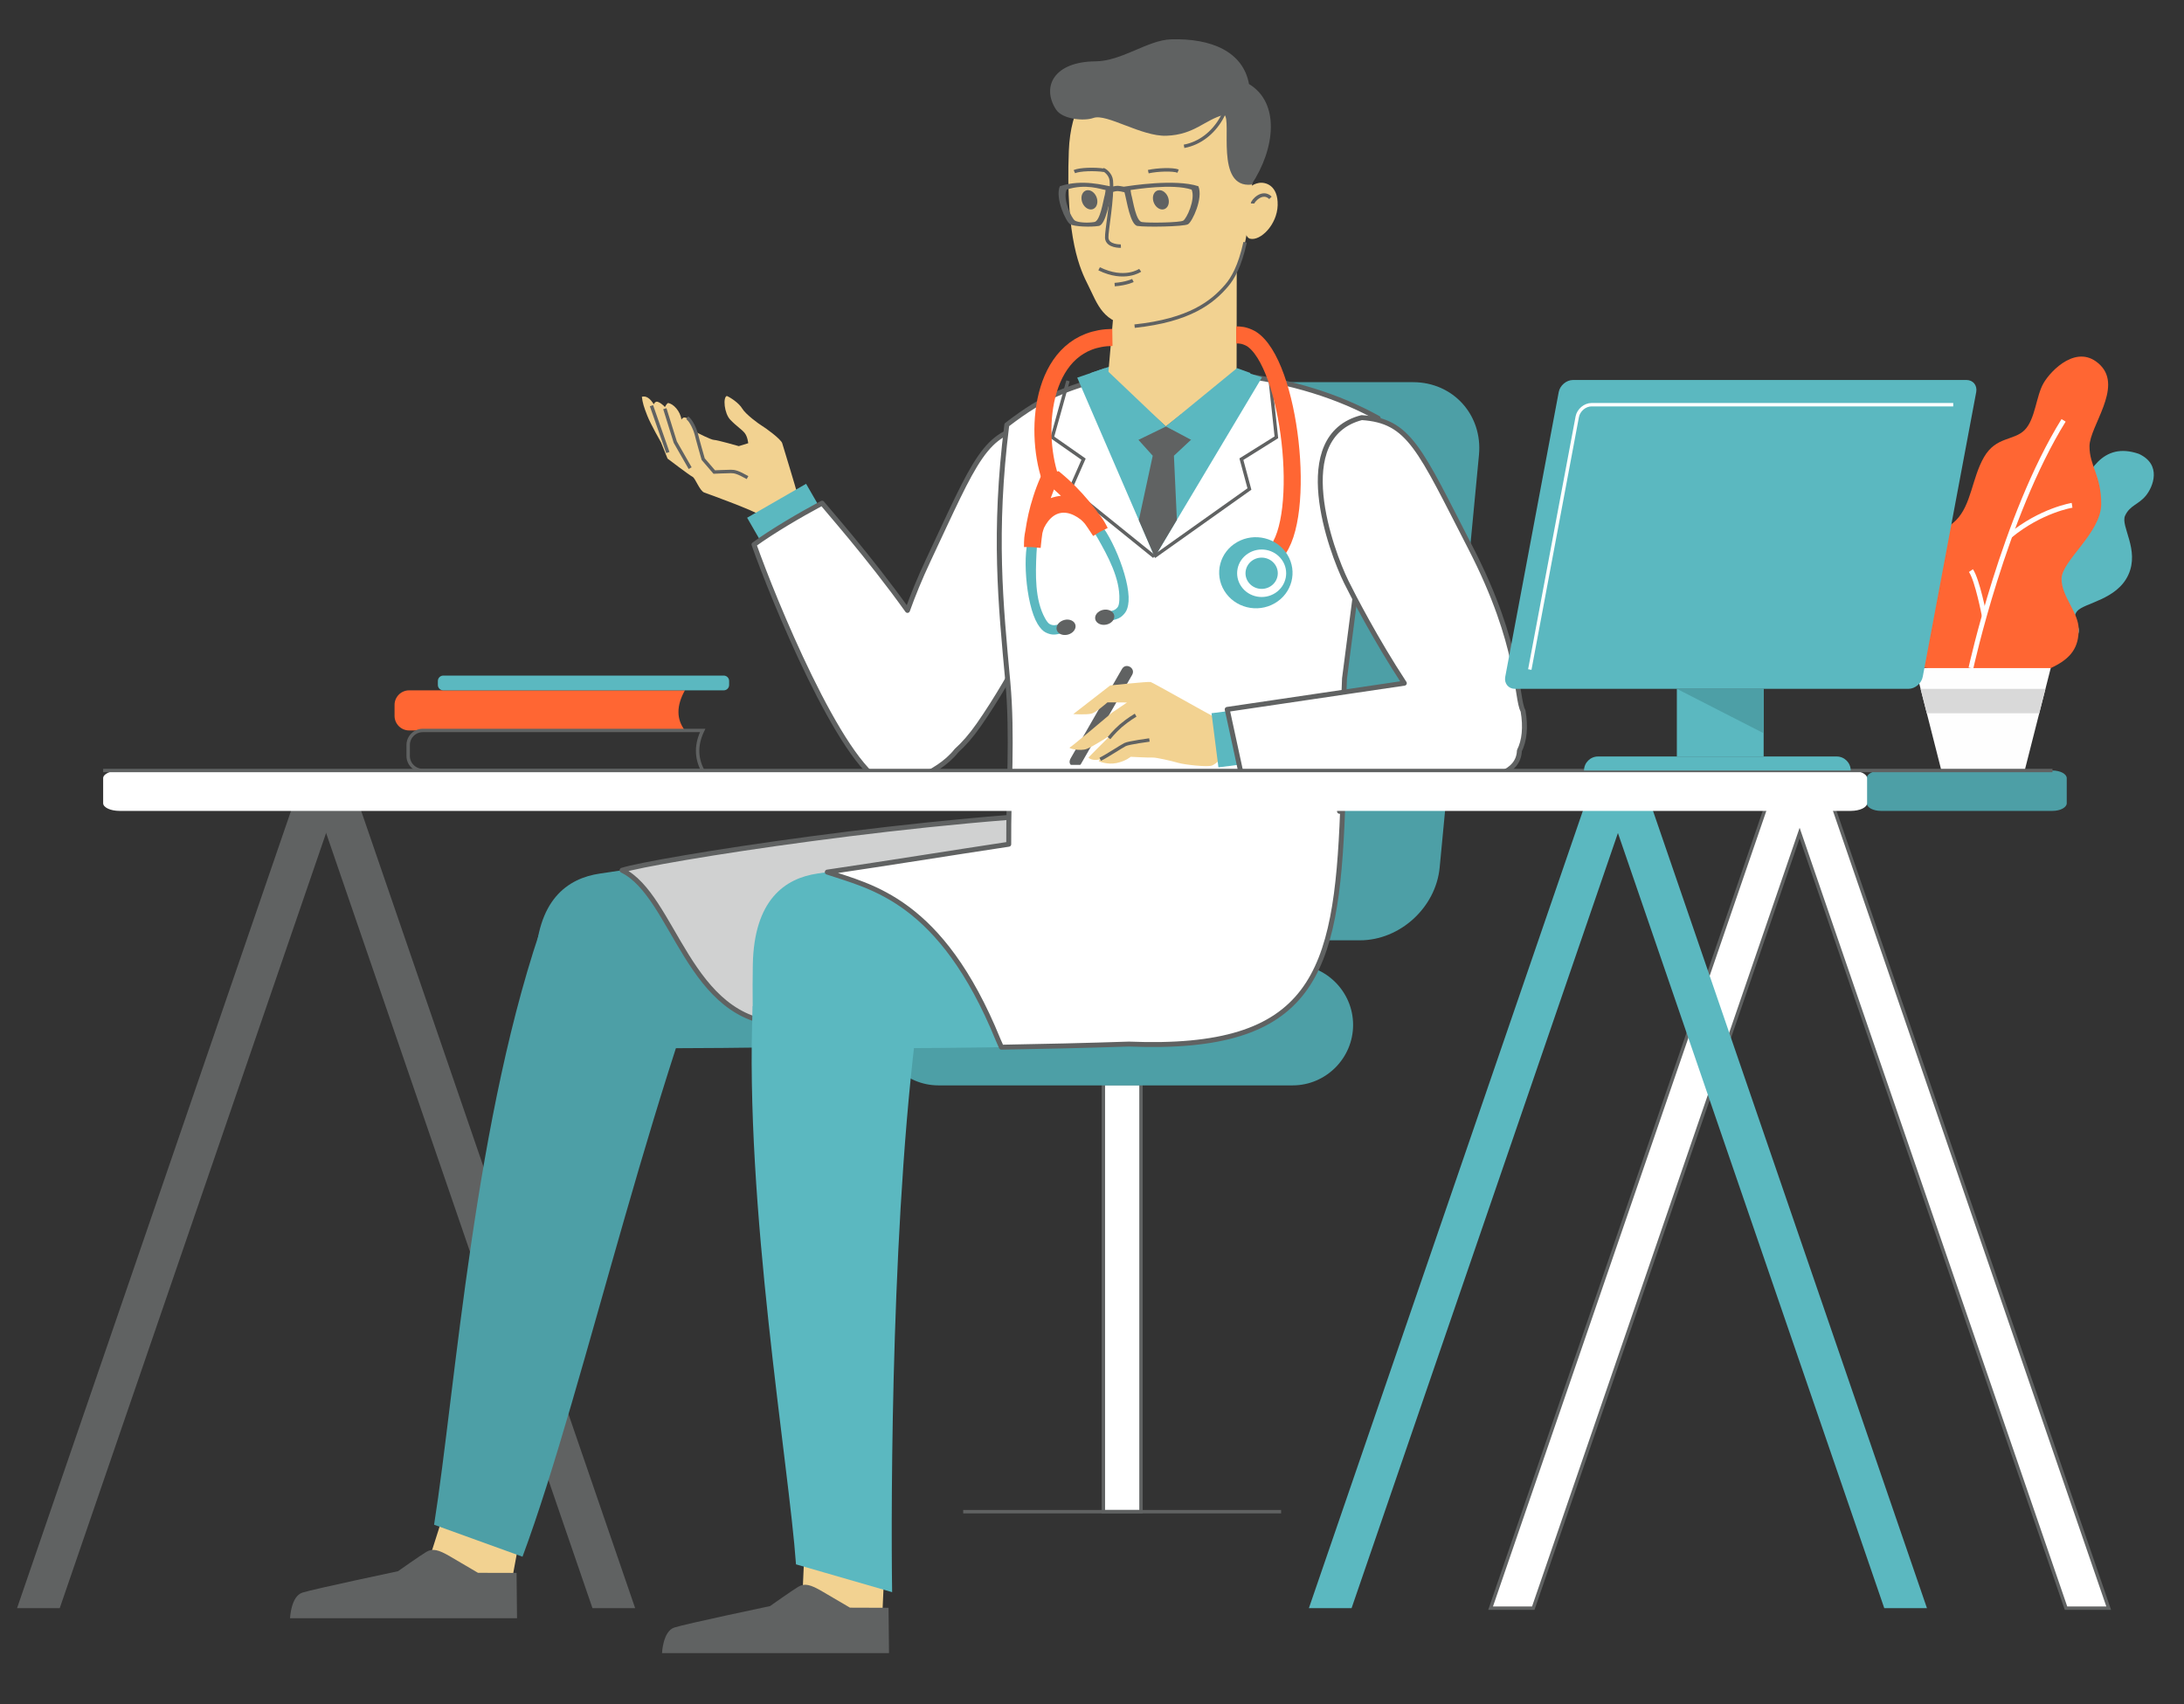 <?xml version="1.0" encoding="UTF-8" standalone="no"?><!DOCTYPE svg PUBLIC "-//W3C//DTD SVG 1.1//EN" "http://www.w3.org/Graphics/SVG/1.1/DTD/svg11.dtd"><svg width="100%" height="100%" viewBox="0 0 442 345" version="1.1" xmlns="http://www.w3.org/2000/svg" xmlns:xlink="http://www.w3.org/1999/xlink" xml:space="preserve" xmlns:serif="http://www.serif.com/" style="fill-rule:evenodd;clip-rule:evenodd;stroke-miterlimit:22.926;"><rect x="0" y="0" width="442" height="345" fill="#333333" stroke="none"/><rect id="Plan-de-travail1" serif:id="Plan de travail1" x="0" y="0" width="441.031" height="344.354" style="fill:none;"/><g><g><g><path d="M285.977,77.362l-43.496,0c-8.108,0 -15.375,6.636 -16.148,14.743l-7.953,83.498c-0.773,8.114 5.23,14.743 13.338,14.743l43.496,-0c8.108,-0 15.375,-6.629 16.148,-14.743l7.953,-83.498c0.774,-8.107 -5.23,-14.743 -13.338,-14.743" style="fill:#4d9fa6;"/><rect x="223.301" y="219.334" width="7.617" height="86.67" style="fill:#fff;stroke:#606262;stroke-width:0.69px;"/><path d="M261.607,195.233l-71.678,0c-6.73,0 -12.236,5.506 -12.236,12.236c0,6.729 5.506,12.242 12.236,12.242l71.678,-0c6.73,-0 12.236,-5.513 12.236,-12.242c-0,-6.73 -5.506,-12.236 -12.236,-12.236" style="fill:#4d9fa6;"/><path d="M59.547,162.244l-56.095,163.291l8.638,-0l55.174,-160.608c0.155,-0.437 -0.376,-1.029 -1.183,-1.311l-4.786,-1.667c-0.807,-0.276 -1.594,-0.148 -1.748,0.295" style="fill:#606262;"/><path d="M72.441,162.244l56.102,163.291l-8.639,-0l-55.174,-160.608c-0.155,-0.437 0.376,-1.029 1.183,-1.311l4.787,-1.667c0.806,-0.276 1.593,-0.148 1.741,0.295" style="fill:#606262;"/><path d="M357.764,162.244l-56.096,163.291l8.639,-0l53.904,-156.911l53.91,156.911l8.639,-0l-56.095,-163.291c-0.155,-0.443 -0.942,-0.571 -1.748,-0.295l-4.706,1.64l-4.7,-1.64c-0.806,-0.276 -1.593,-0.148 -1.747,0.295Z" style="fill:#fff;fill-rule:nonzero;stroke:#606262;stroke-width:0.69px;"/><path d="M103.339,321.326l-18.293,0l4.894,-15.361l16.229,-0l-2.83,15.361" style="fill:#f2d291;"/><path d="M104.636,327.578l-45.936,0c-0,0 0.168,-4.43 2.487,-5.183c2.326,-0.746 19.362,-4.336 19.362,-4.336c-0,-0 4.477,-3.167 5.741,-3.919c1.264,-0.747 2.46,-0.451 4.827,0.941l5.62,3.301l7.805,0.02l0.094,9.176" style="fill:#606262;"/><path d="M151.582,173.028c-18.676,40.478 -32.982,107.545 -45.836,142.093l-17.896,-6.474c4.343,-27.369 8.161,-83.383 22.649,-123.639l41.083,-11.98" style="fill:#4d9fa6;"/><path d="M162.11,329.481l16.356,-0.329l0.686,-15.362l-16.357,0.329l-0.685,15.362" style="fill:#f2d291;"/><path d="M184.463,211.348c-25.486,0.847 -51.039,1.015 -76.068,0.692c-0.021,-5.586 -0.155,-11.173 -0.048,-16.753c0.249,-13.109 6.461,-17.493 13.103,-18.461c37.87,-5.539 66.368,-11.348 106.254,-12.619c-1.257,33.023 -5.849,48.647 -43.241,47.141" style="fill:#4d9fa6;"/><path d="M184.463,211.348c-1.587,0.054 -3.166,0.101 -4.753,0.148c-8.746,-2.515 -16.397,-4.222 -21.224,-4.289c-19.207,-0.269 -21.963,-25.877 -32.592,-31.04c5.936,-1.963 62.435,-11.092 101.81,-11.96c-1.257,33.023 -5.849,48.647 -43.241,47.141" style="fill:#d0d1d1;stroke:#606262;stroke-width:1px;stroke-linejoin:round;stroke-miterlimit:2;"/><path d="M186.218,202.46c-5.829,40.472 -5.937,101.494 -5.668,119.834l-19.455,-5.627c-1.426,-20.229 -10.468,-72.747 -8.76,-113.003l33.883,-1.204" style="fill:#5bb8c0;"/><path d="M228.471,211.348c-25.487,0.847 -51.04,1.015 -76.069,0.692c-0.013,-5.586 -0.155,-11.173 -0.047,-16.753c0.249,-13.109 6.461,-17.493 13.103,-18.461c37.869,-5.539 66.367,-11.348 106.254,-12.619c-1.258,33.023 -5.849,48.647 -43.241,47.141" style="fill:#5bb8c0;"/><path d="M161.377,100.085c-0.262,-1.264 -2.844,-9.526 -3.066,-10.353c-0.221,-0.833 -3.516,-3.207 -4.134,-3.556c-0.605,-0.356 -3.274,-2.306 -3.953,-3.456c-0.679,-1.149 -2.373,-2.245 -3.126,-2.568c-0.82,0.262 -0.538,3.51 0.692,4.807c1.237,1.304 2.38,1.99 2.945,2.73c0.571,0.732 0.692,2.03 0.692,2.03l-1.909,0.591c-0,0 -4.41,-1.263 -5.002,-1.257c-0.585,0.014 -3.597,-1.553 -3.597,-1.553c0,0 -1.223,-2.924 -1.949,-2.877c-0.363,-0.128 -0.699,-0.262 -1.062,0.316c-0.215,-1.688 -1.634,-3.234 -2.71,-3.355c-0.289,0.121 -0.645,0.834 -0.645,0.834c-0.161,-0.343 -1.298,-1.21 -1.714,-1.096c-0.41,0.108 -0.518,0.531 -0.518,0.531c-0.746,-1.197 -1.519,-1.781 -2.42,-1.539c0.134,1.19 0.417,2.104 1.102,3.845c0.686,1.741 2.777,5.398 2.777,5.398l1.318,3.274c-0,0 4.457,3.395 5.048,3.678c0.599,0.289 1.439,2.877 2.414,3.207c0.975,0.329 10.413,3.798 11.207,4.551c0.786,0.746 1.277,2.024 1.492,2.555c0.222,0.537 6.131,-6.965 6.118,-6.737" style="fill:#f2d291;"/><path d="M131.844,82.122l3.314,9.486" style="fill:none;fill-rule:nonzero;stroke:#606262;stroke-width:0.69px;"/><path d="M134.553,82.727l2.111,6.777l3.012,5.264" style="fill:none;fill-rule:nonzero;stroke:#606262;stroke-width:0.69px;"/><path d="M151.286,96.677c-1.997,-1.123 -2.622,-1.244 -3.368,-1.244c-0.746,0 -3.362,0.121 -3.362,0.121l-2.245,-2.615c0,-0 -1.25,-4.363 -1.371,-4.988c-0.128,-0.626 -1.002,-2.864 -1.869,-3.368" style="fill:none;fill-rule:nonzero;stroke:#606262;stroke-width:0.69px;"/><path d="M163.138,97.934l-11.933,6.871l2.858,4.961l11.933,-6.871l-2.858,-4.961" style="fill:#5bb8c0;"/><path d="M193.572,151.957c1.447,-1.294 2.951,-3.001 4.491,-5.202c7.261,-10.38 13.715,-24.068 15.207,-27.389c2.837,-6.339 10.542,-29.842 -4.329,-33.116c-9.654,0.988 -11.449,6.702 -21.043,27.093c-1.76,3.745 -3.145,7.147 -4.242,10.222c-7.849,-10.986 -16.789,-21.022 -17.284,-21.712c-4.578,2.448 -10.064,5.681 -13.775,8.377c3.872,10.978 17.473,44.317 26.347,48.391c2.125,0.979 10.754,-1.703 14.628,-6.664Z" style="fill:#fff;stroke:#606262;stroke-width:1px;stroke-linejoin:round;stroke-miterlimit:2;"/><path d="M271.09,164.228l1.012,-26.871l6.823,-52.694c-8.121,-4.524 -17.768,-7.496 -28.545,-8.786c-4.081,-0.491 -8.316,-0.733 -12.699,-0.733c-5.795,-0 -7.906,-0.646 -12.995,0.921c-9.056,2.79 -12.787,3.684 -20.928,9.929c-2.737,21.944 -1.244,36.203 0.208,52.048c1.006,10.935 0.107,21.9 0.183,32.854c-11.731,1.769 -23.683,3.717 -36.722,5.641c8.807,2.985 22.999,5.533 34.556,33.897c0.215,0.524 0.443,1.042 0.679,1.546c8.591,-0.141 17.203,-0.35 25.809,-0.632c37.392,1.506 41.983,-14.118 43.241,-47.141l-0.622,0.021Z" style="fill:#fff;stroke:#606262;stroke-width:1px;stroke-linejoin:round;stroke-miterlimit:2;"/><path d="M221.566,149.485c-0.766,-0.162 -1.378,-0.827 -1.546,-1.15c-0.175,-0.323 5.963,-3.516 5.963,-3.516c0,-0 -2.924,4.269 -4.417,4.666" style="fill:#edba68;"/><path d="M227.065,135.42l-10.359,18.044c-0.363,0.639 -0.276,1.09 0.013,1.365l1.903,0c0.053,-0.054 0.1,-0.114 0.141,-0.175l10.36,-18.044c0.78,-1.364 -1.271,-2.554 -2.058,-1.19" style="fill:#606262;"/><path d="M246.454,145.511c-2.091,-1.055 -13.103,-7.327 -13.593,-7.455c-0.498,-0.121 -8.175,0.692 -8.175,0.692l-7.469,5.802c-0,0 2.837,0.188 3.778,-0.121c0.948,-0.316 3.139,-2.252 3.139,-2.252l3.953,0.027l-3.072,2.084c0,-0 -8.04,6.81 -8.504,7.012c-0.471,0.195 2.077,0.806 3.408,0.309c1.331,-0.504 4.948,-2.871 4.948,-2.871c0,0 -4.128,4.095 -4.578,4.612c0.309,0.417 1.432,0.652 2.299,0.343l-0.228,0.39c-0,-0 1.674,0.766 3.583,0.383c1.902,-0.39 2.884,-1.27 2.884,-1.27c-0,-0 3.805,0.201 4.45,0.154c0.639,-0.047 3.839,0.679 5.157,1.069c1.324,0.383 6.037,0.914 6.897,0.531c0.861,-0.39 2.286,-1.781 2.286,-1.781l-1.163,-7.658" style="fill:#f2d291;"/><path d="M229.829,144.765c-0,0 -1.58,0.935 -2.979,2.138c-1.391,1.21 -2.413,2.514 -2.413,2.514" style="fill:none;fill-rule:nonzero;stroke:#606262;stroke-width:0.69px;"/><path d="M222.669,153.7c1.486,-0.747 4.275,-2.609 5.022,-2.979c0.746,-0.376 4.928,-0.927 4.928,-0.927" style="fill:none;fill-rule:nonzero;stroke:#606262;stroke-width:0.69px;"/><path d="M245.19,144.375l1.399,10.958l4.558,-0.584l-1.399,-10.959l-4.558,0.585" style="fill:#5bb8c0;"/><path d="M307.495,151.964c1.009,-1.972 1.312,-4.778 0.742,-8.053c-1.493,-2.743 -0.336,-13.022 -10.656,-33.062c-10.313,-20.034 -12.323,-25.675 -21.997,-26.313c-14.743,3.805 -6.198,27.018 -3.133,33.251c1.288,2.613 6.005,11.773 11.755,20.512l-35.843,5.303c1.231,5.822 1.896,8.572 3.12,14.4c15.213,-0.094 30.427,-0.188 45.634,-0.282c4.437,-0.027 10.224,-1.139 10.378,-5.756Z" style="fill:#fff;stroke:#606262;stroke-width:1px;stroke-linejoin:round;stroke-miterlimit:2;"/><path d="M255.409,76.374l-21.715,36.377l-15.684,-36.303l7.308,-2.508l22.232,0l7.859,2.434" style="fill:#5bb8c0;"/><path d="M233.587,112.677l-16.949,-13.688l2.656,-6.037l-6.333,-4.43l3.18,-11.422" style="fill:none;fill-rule:nonzero;stroke:#606262;stroke-width:0.69px;"/><path d="M233.587,112.677l19.274,-13.688l-1.627,-6.037l7.079,-4.43l-1.23,-11.422" style="fill:none;fill-rule:nonzero;stroke:#606262;stroke-width:0.69px;"/><path d="M224.013,78.821l13.016,9.002l13.23,-9.002l0.041,-31.584l-23.826,3.355l-2.461,28.229" style="fill:#f2d291;"/><path d="M235.408,12.534c4.579,0.229 18.381,1.062 18.166,18.965c-0.216,17.903 -3.1,23.698 -5.338,26.313c-2.871,3.355 -7.456,7.026 -18.616,8.209c-6.481,-0.524 -7.462,-4.43 -9.405,-8.296c-1.553,-3.079 -4.598,-9.284 -3.906,-27.167c0.692,-17.889 14.515,-18.03 19.099,-18.024" style="fill:#f2d291;"/><path d="M247.765,23.23c1.607,1.015 -1.936,14.952 5.513,14.138c4.847,-7.341 5.761,-16.592 -0.504,-20.356c-1.19,-6.548 -7.604,-9.298 -15.779,-9.049c-4.719,0.148 -9.943,4.417 -15.301,4.457c-8.377,0.06 -10.958,5.103 -7.987,9.735c1.291,2.01 5.681,2.406 7.584,1.721c2.662,-0.955 9.714,3.791 14.776,3.603c5.755,-0.215 7.752,-3.274 11.698,-4.249" style="fill:#606262;"/><path d="M251.994,39.21c0.605,-1.055 1.337,-1.916 2.743,-2.171c1.411,-0.262 3.939,0.518 3.838,4.497c-0.107,3.974 -3.509,7.308 -5.6,6.784c-2.084,-0.531 -0.981,-9.11 -0.981,-9.11" style="fill:#f2d291;"/><path d="M253.493,41.194c0.013,-0.498 2.01,-2.757 3.623,-1.143" style="fill:none;fill-rule:nonzero;stroke:#606262;stroke-width:0.7px;"/><path d="M220.228,38.498c0.881,0.027 1.701,0.927 1.842,2.003c0.135,1.076 -0.463,1.93 -1.344,1.903c-0.881,-0.034 -1.708,-0.928 -1.842,-2.01c-0.141,-1.076 0.464,-1.93 1.344,-1.896" style="fill:#606262;"/><path d="M223.267,34.356c0.33,0.027 1.526,0.921 1.64,2.199c0.316,3.549 -1.021,10.286 -0.927,11.597c0.121,1.781 2.864,1.667 2.864,1.667" style="fill:none;fill-rule:nonzero;stroke:#606262;stroke-width:0.7px;"/><path d="M230.75,54.713c-0,0 -3.14,2.232 -8.31,-0.302" style="fill:none;fill-rule:nonzero;stroke:#606262;stroke-width:0.7px;"/><path d="M238.427,34.639c-1.082,-0.417 -4.182,-0.303 -6.037,0.107" style="fill:none;fill-rule:nonzero;stroke:#606262;stroke-width:0.7px;"/><path d="M248.417,15.257c1.694,5.708 -2.313,13.17 -8.787,14.36" style="fill:none;fill-rule:nonzero;stroke:#606262;stroke-width:0.69px;"/><path d="M251.987,49.039c-1.076,4.908 -2.514,7.328 -3.751,8.773c-2.871,3.355 -7.456,7.026 -18.616,8.209" style="fill:none;fill-rule:nonzero;stroke:#606262;stroke-width:0.7px;"/><path d="M217.432,34.746c1.048,-0.484 4.154,-0.564 6.03,-0.275" style="fill:none;fill-rule:nonzero;stroke:#606262;stroke-width:0.7px;"/><path d="M229.277,56.777c0,0 -1.27,0.645 -3.691,0.834" style="fill:none;fill-rule:nonzero;stroke:#606262;stroke-width:0.7px;"/><path d="M233.291,92.253l-2.817,13.043l3.22,7.455l4.484,-7.509l-0.598,-12.989l4.202,-3.926l-2.689,-4.491l-3.153,2.468l-2.723,-2.468l-3.456,4.491l3.53,3.926" style="fill:#606262;"/><path d="M235.973,86.331l-8.894,4.329l-6.414,-15.133l2.905,-0.995l12.403,11.799" style="fill:#5bb8c0;"/><path d="M235.94,86.317l8.154,4.33l8.995,-15.133l-2.742,-0.995l-14.407,11.798" style="fill:#5bb8c0;"/><path d="M228.807,38.464c-0,0 0.094,0.867 0.275,1.446c0.182,0.578 0.827,5.001 2.064,5.042c1.244,0.208 7.631,0.121 8.316,-0.289c0.693,-0.411 2.528,-4.296 1.701,-6.28c-3.859,-1.277 -11.482,-0.04 -12.356,0.081Zm-5.056,0c-0.874,-0.121 -4.034,-1.358 -7.892,-0.081c-0.827,1.984 1.015,5.869 1.7,6.28c0.693,0.41 2.609,0.497 3.853,0.289c1.237,-0.041 1.882,-4.464 2.064,-5.042c0.188,-0.579 0.275,-1.446 0.275,-1.446Zm3.684,-0.672c1.244,-0.182 10.421,-1.641 15.093,-0.094c1.015,2.427 -1.237,7.186 -2.084,7.691c-0.84,0.504 -8.659,0.605 -10.178,0.356c-1.52,-0.054 -2.306,-5.466 -2.535,-6.178c-0.06,-0.195 -0.114,-0.424 -0.161,-0.646c-1.184,-0.269 -1.399,-0.356 -2.575,-0.006c-0.047,0.221 -0.108,0.457 -0.168,0.652c-0.229,0.712 -1.015,6.124 -2.535,6.178c-1.519,0.249 -4.867,0.148 -5.714,-0.356c-0.847,-0.505 -3.093,-5.264 -2.084,-7.691c4.585,-1.52 9.049,-0.135 10.555,0.087c1.243,-0.262 1.143,-0.202 2.386,0.007" style="fill:#606262;"/><path d="M234.689,38.498c0.881,0.027 1.708,0.927 1.842,2.003c0.141,1.076 -0.464,1.93 -1.344,1.903c-0.881,-0.034 -1.701,-0.928 -1.842,-2.01c-0.135,-1.076 0.463,-1.93 1.344,-1.896" style="fill:#606262;"/><path d="M224.243,123.843l-0.546,0.119l-0.47,0.101l0.114,0.464l0.223,0.915l0.11,0.444l0.443,-0.103l0.359,-0.077l0.174,-0.043c1.403,-0.302 2.205,-0.476 3.094,-1.688c0.338,-0.459 0.586,-1.224 0.66,-2.27c0.32,-4.732 -3.934,-14.721 -6.844,-16.779l-0.352,-0.253l-0.279,0.343l-0.589,0.737l-0.319,0.399l0.424,0.281c0,-0 0.472,0.339 1.678,2.464c2.065,3.633 4.599,8.221 4.409,12.547c-0.028,0.727 -0.152,1.207 -0.324,1.433c-0.472,0.647 -1.011,0.76 -1.965,0.966" style="fill:#5bb8c0;"/><path d="M223.942,126.428c1.052,-0.236 1.742,-1.098 1.536,-1.917c-0.199,-0.818 -1.218,-1.288 -2.27,-1.052c-1.052,0.236 -1.742,1.097 -1.543,1.916c0.206,0.818 1.218,1.295 2.277,1.053" style="fill:#606262;"/><path d="M214.655,126.306l0.541,-0.14l0.466,-0.127l0.108,0.464l0.216,0.921l0.103,0.443l-0.438,0.11l-0.36,0.091l-0.175,0.05c-1.382,0.364 -2.174,0.573 -3.523,-0.107c-0.508,-0.249 -1.077,-0.828 -1.613,-1.721c-2.439,-4.071 -3.178,-14.907 -1.522,-18.054l0.203,-0.391l0.407,0.184l0.859,0.386l0.458,0.209l-0.242,0.442c-0.006,-0.001 -0.27,0.519 -0.38,2.961c-0.194,4.17 -0.364,9.411 1.761,13.179c0.353,0.638 0.687,1.01 0.944,1.138c0.706,0.357 1.249,0.21 2.187,-0.038" style="fill:#5bb8c0;"/><path d="M216.101,128.47c-1.048,0.263 -2.056,-0.186 -2.248,-1.01c-0.192,-0.824 0.507,-1.698 1.555,-1.968c1.041,-0.264 2.048,0.191 2.24,1.015c0.193,0.818 -0.5,1.699 -1.547,1.963" style="fill:#606262;"/><path d="M214.712,100.366c-0.348,0.032 -0.692,0.091 -1.031,0.164c-0.353,0.078 -0.695,0.185 -1.032,0.306l0.086,-0.242c0.174,-0.502 0.36,-1.003 0.569,-1.516c0.303,0.268 0.68,0.611 1.062,0.969l0.346,0.319Zm-4.142,-3.739c-0.576,1.319 -1.061,2.614 -1.454,3.864c-0.406,1.256 -0.725,2.439 -0.974,3.542c-0.127,0.582 -0.249,1.171 -0.357,1.754c-0.099,0.565 -0.187,1.09 -0.256,1.569c-0.118,0.549 -0.191,1.062 -0.235,1.49c-0.039,0.442 -0.052,0.765 -0.052,0.961l-0.008,0.925l0.924,0.014l0.783,0.013l0.75,0.071l0.917,0.088l0.094,-0.916c0.031,-0.294 0.064,-0.615 0.11,-0.996c0.038,-0.3 0.082,-0.66 0.144,-1.073c0.036,-0.152 0.082,-0.329 0.142,-0.519c0.06,-0.19 0.127,-0.379 0.193,-0.562c0.248,-0.501 0.524,-0.946 0.827,-1.333c0.687,-0.889 1.494,-1.441 2.366,-1.642c0.873,-0.207 1.852,-0.065 2.881,0.44c0.451,0.222 0.914,0.513 1.383,0.879c0.149,0.131 0.297,0.268 0.425,0.402c0.134,0.136 0.268,0.285 0.394,0.433c0.219,0.307 0.425,0.598 0.613,0.874c0.205,0.306 0.392,0.588 0.555,0.842l0.497,0.754l0.764,-0.468l0.642,-0.387l0.691,-0.348l0.849,-0.426l-0.447,-0.843c-0.097,-0.179 -0.267,-0.488 -0.495,-0.835c-0.233,-0.362 -0.541,-0.786 -0.919,-1.244c-0.289,-0.409 -0.61,-0.834 -0.95,-1.274c-0.37,-0.471 -0.747,-0.949 -1.145,-1.416c-0.74,-0.881 -1.576,-1.812 -2.513,-2.754c-0.93,-0.947 -1.967,-1.899 -3.1,-2.834l-0.362,-0.294l-0.443,0.102l-2.591,0.611l-0.457,0.109l-0.186,0.427" style="fill:#f63;"/><path d="M212.553,96.798c-3.411,-10.166 -1.633,-28.292 12.574,-28.493" style="fill:none;fill-rule:nonzero;stroke:#f63;stroke-width:3.45px;"/><path d="M258.147,111.888c6.46,-7.043 3.012,-38.383 -4.953,-43.33c-1.409,-0.762 -2.333,-0.762 -3.011,-0.762" style="fill:none;fill-rule:nonzero;stroke:#f63;stroke-width:3.45px;"/><path d="M257.958,122.133c3.524,-2.018 4.682,-6.429 2.584,-9.85c-2.098,-3.422 -6.652,-4.561 -10.176,-2.543c-3.531,2.018 -4.683,6.436 -2.585,9.857c2.098,3.421 6.652,4.561 10.177,2.536" style="fill:#5bb8c0;"/><path d="M257.157,118.667c-1.493,0.975 -3.523,0.592 -4.531,-0.854c-1.009,-1.452 -0.612,-3.415 0.88,-4.396c1.499,-0.975 3.53,-0.592 4.538,0.86c1.009,1.446 0.612,3.415 -0.887,4.39Zm0.948,1.365c2.272,-1.486 2.877,-4.471 1.344,-6.676c-1.533,-2.198 -4.612,-2.783 -6.884,-1.297c-2.279,1.479 -2.877,4.47 -1.344,6.669c1.532,2.205 4.611,2.783 6.884,1.304" style="fill:#fff;"/><path d="M415.385,155.972l-34.717,0c-1.58,0 -2.877,0.699 -2.877,1.553l-0,5.069c-0,0.854 1.297,1.553 2.877,1.553l34.717,-0c1.586,-0 2.884,-0.699 2.884,-1.553l-0,-5.069c-0,-0.854 -1.298,-1.553 -2.884,-1.553" style="fill:#4d9fa6;"/><path d="M432.851,91.87c4.732,2.172 2.897,6.703 1.405,8.498c-1.493,1.801 -3.214,1.922 -4.182,4.027c-0.968,2.104 2.992,6.891 0.659,11.973c-2.333,5.089 -8.962,5.661 -10.36,7.355c-1.405,1.694 0.955,2.978 0.229,4.558c-0.726,1.573 -3.718,4.867 -7.927,2.938c-4.208,-1.93 -4.484,-13.365 -1.801,-19.214c2.682,-5.849 6.958,-6.111 9.311,-11.241c2.353,-5.136 5.25,-11.442 12.666,-8.894" style="fill:#5bb8c0;"/><path d="M415.028,135.239c4.377,-2.01 5.654,-4.383 5.654,-7.852c0,-3.463 -3.462,-6.569 -3.462,-10.219c0,-3.65 8.027,-9.304 8.027,-15.146c0,-5.843 -2.373,-7.664 -2.373,-11.678c-0,-4.013 6.756,-11.866 2.192,-16.431c-4.565,-4.558 -9.984,1.029 -11.496,3.651c-1.52,2.629 -1.648,7.301 -3.832,9.493c-2.192,2.191 -5.795,1.277 -8.216,5.479c-2.427,4.195 -2.554,9.667 -5.66,12.773c-3.1,3.099 -8.377,3.503 -12.041,9.856c-3.67,6.346 0.914,18.064 3.281,19.523c2.373,1.458 27.926,0.551 27.926,0.551" style="fill:#f63;"/><path d="M415.028,135.239l-27.402,-0l5.271,20.733l16.861,0l5.27,-20.733" style="fill:#fefefe;"/><path d="M388.695,139.454l1.251,4.928l22.756,-0l1.251,-4.928l-25.258,0" style="fill:#d9d9d9;"/><path d="M399.358,135.34c0.02,-0.088 6.695,-30.629 18.689,-49.991l-0.834,-0.511c-12.081,19.496 -18.79,50.206 -18.81,50.293l0.955,0.209" style="fill:#fff;"/><path d="M419.271,101.806c-0.021,0 -6.434,1.029 -12.794,6.266l0.619,0.753c6.158,-5.062 12.309,-6.051 12.329,-6.051l-0.154,-0.968" style="fill:#fff;"/><path d="M402.067,124.59c-0,-0.02 -1.412,-7.382 -2.783,-9.365l-0.807,0.558c1.257,1.815 2.622,8.962 2.628,8.989l0.962,-0.182" style="fill:#fff;"/><path d="M397.973,76.919l-79.619,-0c-1.344,-0 -2.642,1.095 -2.897,2.44l-10.824,57.648c-0.249,1.338 0.639,2.434 1.977,2.434l79.618,-0c1.338,-0 2.642,-1.096 2.897,-2.434l10.824,-57.648c0.249,-1.345 -0.638,-2.44 -1.976,-2.44" style="fill:#5bb8c0;"/><path d="M395.297,81.92l-73.191,0c-1.345,0 -2.642,1.096 -2.898,2.441l-9.607,51.174" style="fill:none;fill-rule:nonzero;stroke:#fff;stroke-width:0.69px;"/><path d="M138.614,139.743l-55.813,0c-1.627,0 -2.952,1.331 -2.952,2.952l0,2.218c0,1.62 1.325,2.951 2.952,2.951l55.813,0c-1.695,-2.232 -1.789,-4.914 -0,-8.121" style="fill:#f63;"/><path d="M146.479,139.743l-56.774,0c-0.598,0 -1.089,-0.484 -1.089,-1.082l0,-0.814c0,-0.598 0.491,-1.089 1.089,-1.089l56.774,0c0.599,0 1.083,0.491 1.083,1.089l-0,0.814c-0,0.598 -0.484,1.082 -1.083,1.082" style="fill:#5bb8c0;"/><path d="M142.21,155.972l-56.653,0c-1.627,0 -2.951,-1.324 -2.951,-2.945l-0,-2.218c-0,-1.62 1.324,-2.945 2.951,-2.945l56.653,0c-1.317,2.703 -1.412,5.405 0,8.108Z" style="fill:none;fill-rule:nonzero;stroke:#606262;stroke-width:0.69px;"/><path d="M179.918,334.637l-45.936,0c-0,0 0.168,-4.43 2.494,-5.183c2.319,-0.746 19.361,-4.336 19.361,-4.336c0,-0 4.471,-3.167 5.735,-3.92c1.264,-0.752 2.46,-0.45 4.827,0.942l5.62,3.294l7.805,0.027l0.094,9.176" style="fill:#606262;"/><path d="M320.99,162.244l-56.095,163.291l8.639,-0l55.174,-160.608c0.148,-0.437 -0.384,-1.029 -1.184,-1.311l-4.793,-1.667c-0.807,-0.276 -1.587,-0.148 -1.741,0.295" style="fill:#5bb8c0;"/><path d="M333.884,162.244l56.095,163.291l-8.639,-0l-55.174,-160.608c-0.148,-0.437 0.384,-1.029 1.184,-1.311l4.793,-1.667c0.8,-0.276 1.593,-0.148 1.741,0.295" style="fill:#5bb8c0;"/><path d="M24.191,155.972l350.359,0c1.822,0 3.315,0.699 3.315,1.553l-0,5.069c-0,0.854 -1.486,1.553 -3.315,1.553l-350.359,-0c-1.822,-0 -3.314,-0.699 -3.314,-1.553l0,-5.069c0,-0.854 1.492,-1.553 3.314,-1.553" style="fill:#fff;"/><path d="M415.385,155.972l-394.508,0" style="fill:none;fill-rule:nonzero;stroke:#606262;stroke-width:0.69px;"/><path d="M259.274,306.005l-64.337,-0" style="fill:none;fill-rule:nonzero;stroke:#606262;stroke-width:0.69px;"/><path d="M374.55,155.972l-53.977,0c0,-1.56 1.277,-2.837 2.837,-2.837l48.31,0c1.56,0 2.83,1.277 2.83,2.837" style="fill:#5bb8c0;"/><path d="M356.93,153.135l-17.567,0l0,-13.694l17.567,-0l-0,13.694" style="fill:#5bb8c0;"/><path d="M339.363,139.441l17.56,8.981l0,-8.981l-17.56,-0Z" style="fill:#4d9fa6;"/></g></g></g></svg>
